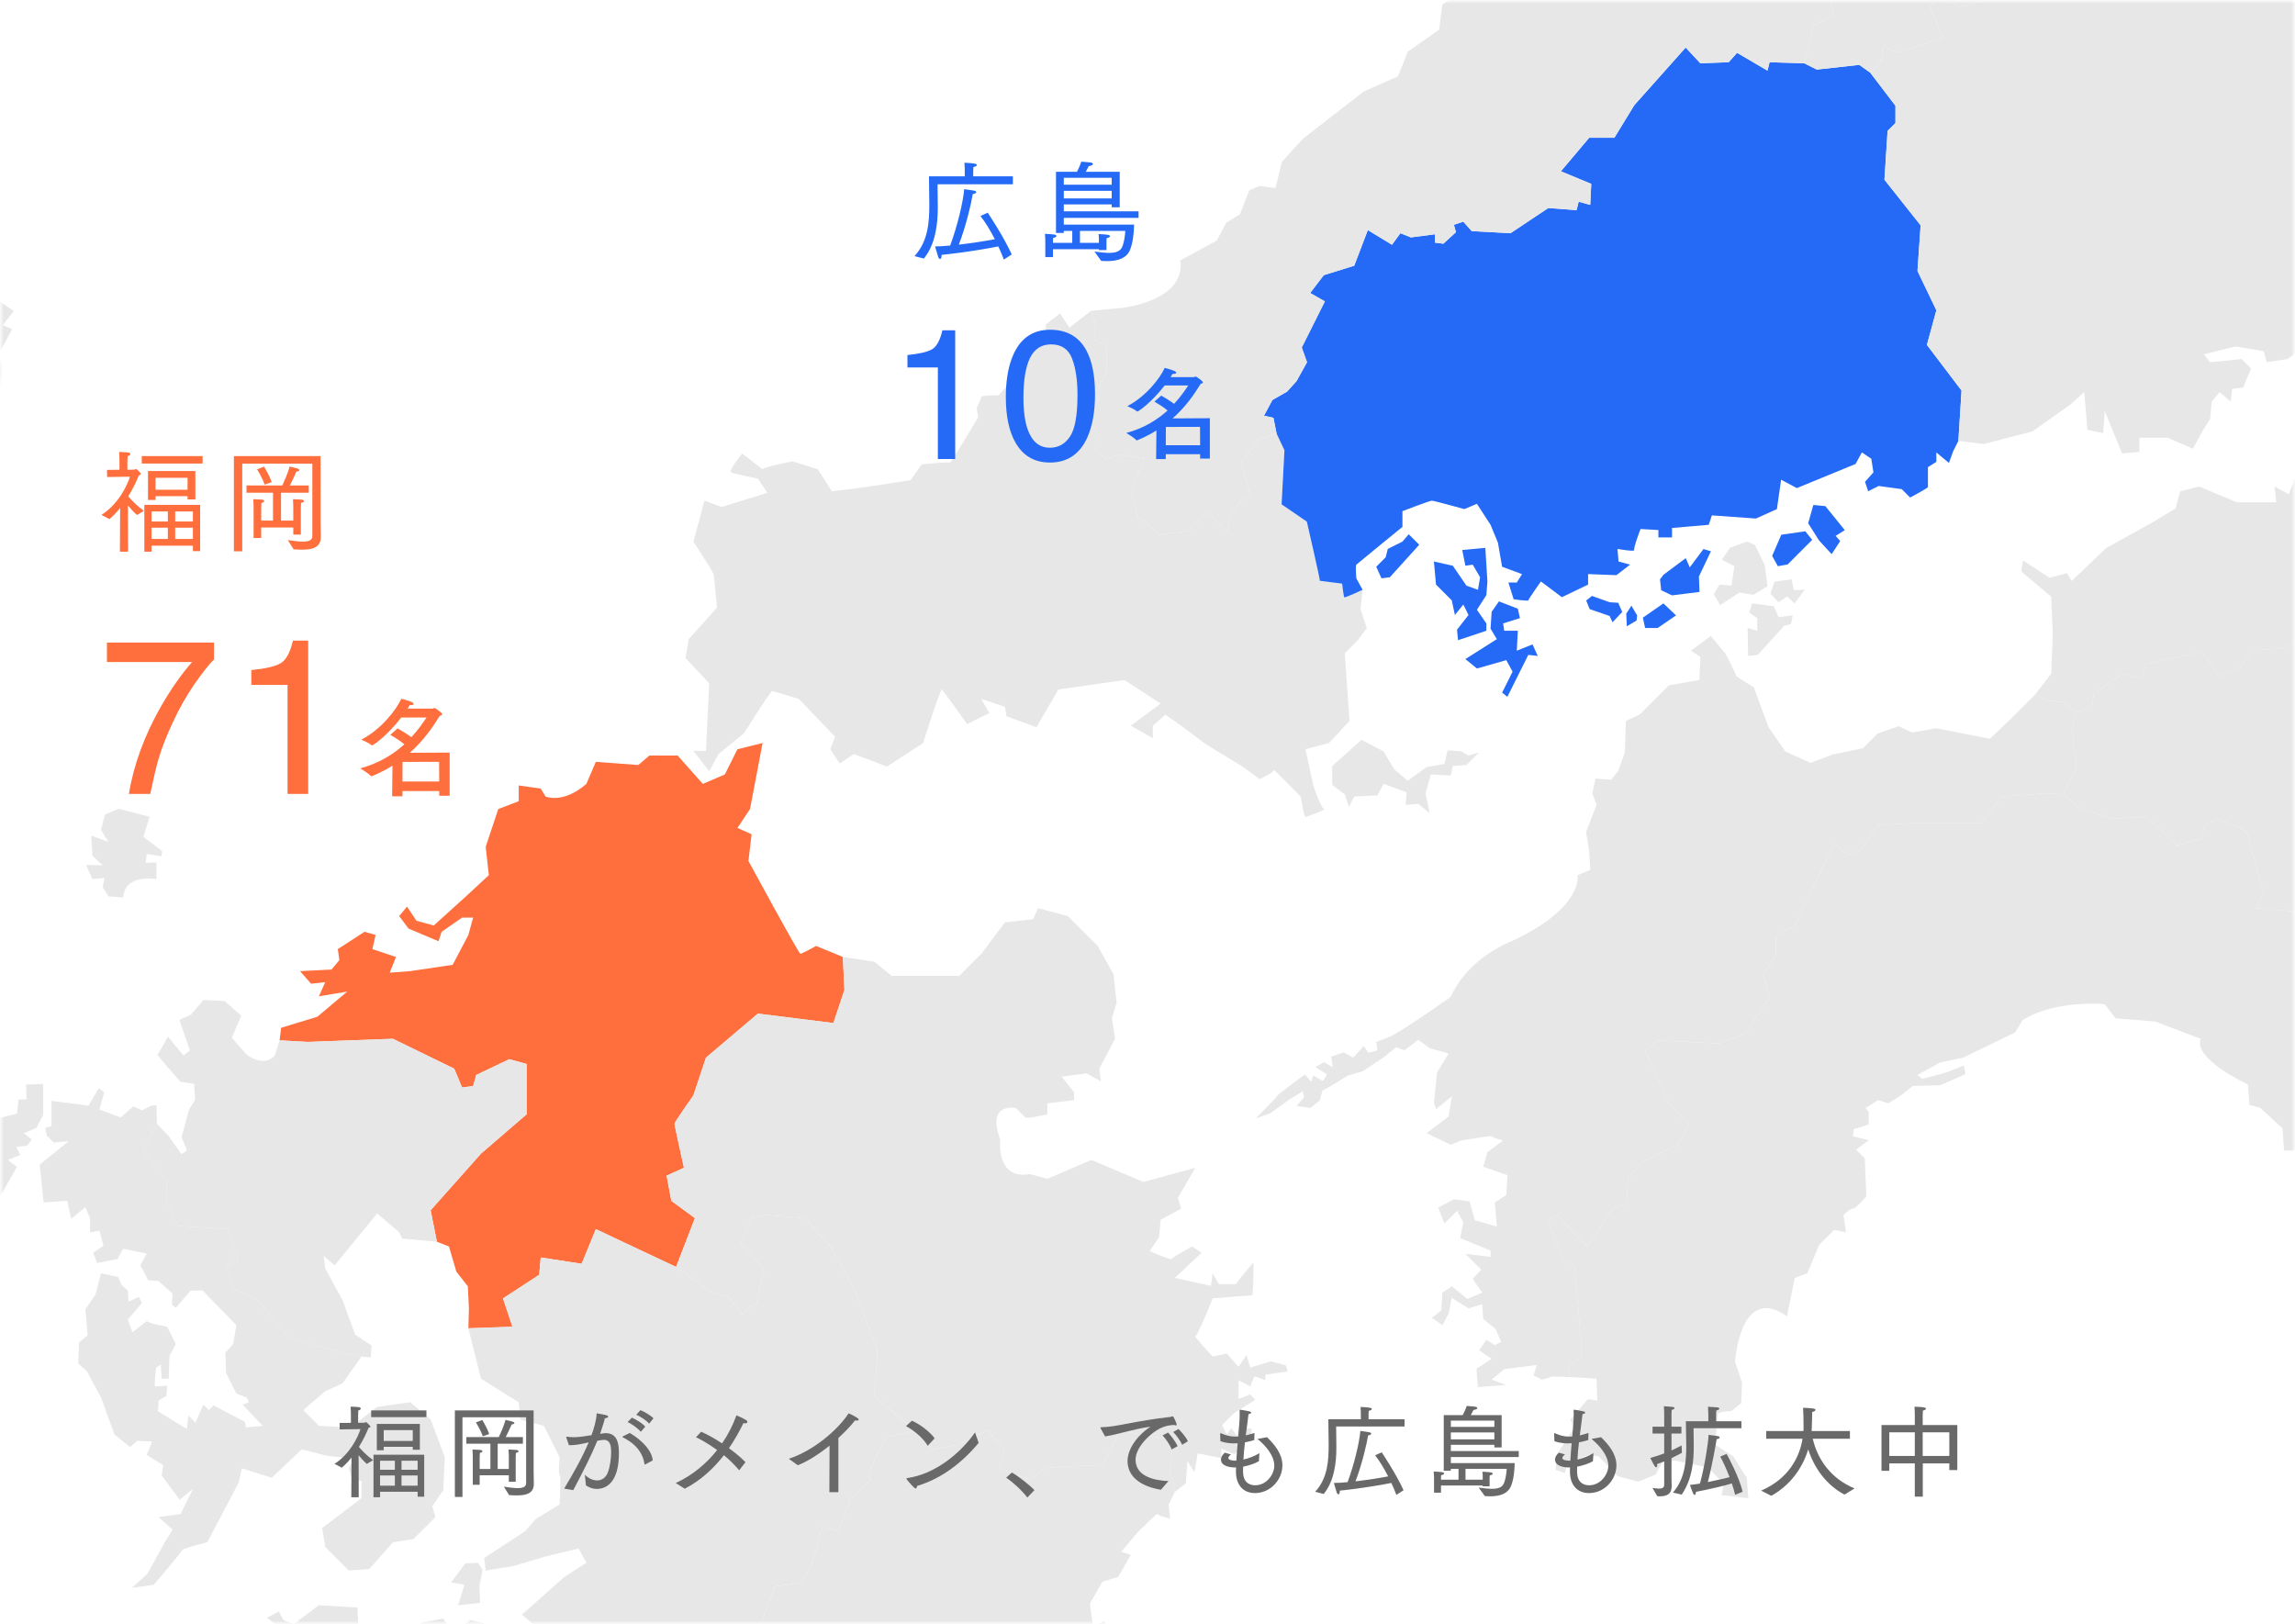 <svg width="325" height="230" viewBox="0 0 325 230" fill="none" xmlns="http://www.w3.org/2000/svg">
<mask id="mask0_9555_31805" style="mask-type:alpha" maskUnits="userSpaceOnUse" x="0" y="0" width="325" height="230">
<path d="M0 0H325V230H0V0Z" fill="#F7F7F7"/>
</mask>
<g mask="url(#mask0_9555_31805)">
<mask id="mask1_9555_31805" style="mask-type:alpha" maskUnits="userSpaceOnUse" x="0" y="0" width="325" height="230">
<path d="M0 10C0 4.477 4.477 0 10 0H325V230H0V10Z" fill="#F7F7F7"/>
</mask>
<g mask="url(#mask1_9555_31805)">
<path d="M-2.31 150.337L-3.117 150.743L-4.819 157.872L-3.928 158.358L-2.956 158.278L-2.225 157.547L-2.31 150.337ZM-1.985 158.764L-2.39 162.654L-4.333 164.677L-4.413 166.459L-3.036 167.676L-4.819 167.841L-6.196 169.784L-5.955 170.835L-4.494 171.406L-4.819 172.538L-6.846 172.457L-8.223 170.024L-9.275 172.297L-7.087 173.754C-7.087 173.754 -5.55 173.754 -5.55 173.674C-5.55 173.589 -2.31 172.297 -2.31 172.297L0.364 168.812L2.391 165.247C2.391 165.247 0.934 164.191 1.175 164.191C1.42 164.191 2.877 163.545 2.877 163.545L2.311 162.409L3.848 162.248L4.499 161.357L3.363 160.466L5.145 159.735L6.116 157.872V153.497L3.688 153.581L3.768 155.684H2.636L2.391 157.712L-1.985 158.764ZM-27.83 165.327C-27.665 165.167 -26.534 163.87 -26.534 163.87L-24.506 163.465L-24.101 162.493L-23.209 162.409C-23.209 162.409 -21.997 165.082 -22.077 165.167C-22.158 165.247 -23.535 165.893 -23.535 165.893L-23.94 167.19H-25.237L-26.694 165.653C-26.694 165.653 -27.991 165.488 -27.83 165.327ZM-25.157 174.725L-26.128 177.805L-25.883 179.587L-25.397 180.559L-25.883 181.45L-26.774 182.1L-27.505 183.883L-26.939 184.689V185.826C-26.939 185.826 -27.91 185.906 -27.991 185.906C-28.071 185.906 -28.316 184.934 -28.316 184.934C-28.316 184.934 -29.368 185.34 -29.368 185.5C-29.368 185.665 -29.773 186.797 -29.773 186.797L-31.881 187.363L-32.772 188.254L-31.881 188.419L-30.259 187.688L-30.018 188.825L-29.368 189.716C-29.368 189.716 -30.584 190.687 -30.584 190.607C-30.584 190.522 -32.121 190.767 -32.121 190.767L-33.338 191.904C-33.338 191.904 -33.258 192.875 -33.338 192.875C-33.418 192.875 -31.23 194.413 -31.15 194.413C-31.07 194.413 -29.693 196.115 -29.693 196.115C-29.693 196.115 -29.853 197.492 -29.853 197.411C-29.853 197.331 -29.938 199.68 -29.938 199.68V201.948L-29.693 203.57C-29.693 203.57 -27.91 204.621 -27.991 204.541C-28.071 204.461 -27.991 202.514 -27.991 202.514L-28.396 201.217L-27.18 200.571L-26.048 201.057L-25.803 199.274L-26.534 197.817L-25.883 196.846L-25.317 194.818L-25.237 193.196L-23.294 194.007L-22.483 192.71L-20.295 191.013L-20.135 189.065L-21.347 188.094L-23.86 189.23L-26.128 189.631L-26.048 186.556L-25.397 182.992L-23.78 179.021L-24.912 177.399L-24.265 175.131L-25.157 174.725ZM-24.265 170.109C-24.265 170.024 -22.643 171.972 -22.643 171.972L-23.535 172.377L-22.969 174.48L-24.506 173.589L-24.671 170.755C-24.671 170.755 -24.265 170.189 -24.265 170.109ZM-34.88 194.332L-32.121 194.898L-31.07 195.709L-30.829 198.628L-30.909 200.246L-33.583 199.114L-35.526 199.034L-36.257 196.761L-36.417 194.818L-34.88 194.332ZM-36.578 198.708L-35.04 201.302L-36.012 204.867L-37.068 205.998L-39.336 201.623L-41.118 201.217V199.76L-39.822 198.869L-38.85 200.005L-37.389 200.816L-37.874 199.114L-36.903 199.84L-36.578 198.708ZM-42.01 202.108L-39.982 203.405L-39.011 205.758L-40.873 208.431L-43.467 207.701L-44.683 206.079L-44.113 203.084L-43.222 202.919L-42.17 205.513L-41.034 205.107L-42.01 202.108ZM-53.916 210.78L-51.002 209.483C-51.002 209.483 -50.597 210.86 -50.516 210.78C-50.436 210.7 -49.46 209.483 -49.46 209.483L-48.489 210.78L-48.083 207.701C-48.083 207.701 -47.192 208.267 -47.192 208.186C-47.192 208.106 -45.895 205.998 -45.895 205.998L-44.438 209.563L-42.736 210.294L-43.467 214.1L-43.222 215.156L-39.822 218.315L-40.307 219.447L-45.575 219.612L-46.301 218.235L-48.974 219.041L-49.055 221.314L-47.437 222.286V223.663L-48.734 225.365C-48.734 225.365 -49.866 225.365 -49.866 225.28C-49.866 225.2 -50.191 223.582 -50.191 223.582L-51.002 222.691L-56.184 222.446L-56.675 223.582H-58.373L-58.537 222.526L-60.641 222.04L-60.155 219.853L-59.184 219.772V221.229L-57.481 221.394L-56.024 217.018L-57.241 214.1L-56.675 213.048L-57.401 211.266L-57.566 208.672L-56.43 207.295L-54.727 207.375L-53.756 208.672L-53.916 210.78ZM-12.314 53.185C-12.314 53.185 -11.534 49.954 -11.534 49.843C-11.534 49.731 -10.309 46.166 -10.309 46.166L-5.964 46.612L-3.625 42.156L-2.288 41.153L1.946 44.05L0.386 46.055L1.723 46.612L0.163 49.508L-1.619 47.837L-2.511 49.286L0.052 50.845L0.274 52.628L0.052 54.522C0.052 54.522 -0.617 56.75 -5.853 62.431L-6.633 63.991L-5.63 64.436L-6.633 67.779L-4.85 66.219L-5.518 70.341L-4.182 71.009L-4.961 73.349L-6.967 75.465L-8.192 74.24L-8.081 70.452L-9.083 69.784L-10.754 72.123L-12.203 71.232L-11.2 69.338L-12.203 68.893L-13.54 71.344C-13.54 71.344 -17.327 72.123 -17.327 71.789C-17.327 71.455 -17.216 70.341 -17.216 70.341L-14.208 70.118L-13.762 65.551L-11.534 63.211H-13.651L-13.317 60.872L-11.311 57.195L-9.306 56.304L-12.314 53.185ZM-18.775 73.794L-16.993 73.683L-16.882 76.022L-14.097 75.577L-12.648 76.357L-13.874 74.574C-13.874 74.574 -12.648 74.129 -12.76 74.129C-12.871 74.129 -10.532 76.914 -10.532 76.914L-8.749 76.802L-7.078 76.357L-5.63 76.468L-7.078 78.028L-9.529 78.473L-10.197 82.484L-11.534 83.709C-11.534 83.709 -13.54 91.062 -13.54 91.173C-13.54 91.285 -17.661 94.738 -17.773 94.627C-17.884 94.515 -19.221 92.176 -19.221 92.176L-21.003 93.178L-20.335 86.606L-19.555 80.256L-18.775 73.794ZM14.868 115.339L16.811 114.528L21.187 115.66L20.296 118.498L22.97 120.521C22.97 120.521 22.889 121.252 22.809 121.252C22.729 121.252 20.782 120.927 20.782 120.927C20.782 120.927 20.621 122.304 20.621 122.223C20.621 122.143 22.158 122.143 22.158 122.143V124.492C22.158 124.492 17.622 123.681 17.462 127.085L15.354 126.925L14.543 125.628L14.788 124.331L13.086 124.492L12.195 122.469L14.543 122.549L13.086 121.172L12.925 118.333L15.354 119.224L14.302 117.527L14.868 115.339ZM48.512 195.892L46.061 197.006L42.942 199.68L45.17 201.908L49.626 202.131L53.414 199.234L58.093 198.566L60.989 201.016L62.994 206.364L62.772 211.043L61.212 213.271L61.657 214.83L58.538 217.95L55.642 218.395L52.3 222.183L49.403 222.406L46.061 219.064L45.615 216.39L51.186 212.157V209.706L49.849 209.483L49.403 207.923L50.072 206.587L46.284 206.141L42.719 205.25L38.486 209.26L34.252 207.923L33.807 209.929L29.351 218.395C29.351 218.395 25.786 219.287 25.786 219.509C25.786 219.732 21.775 224.411 21.775 224.411L18.656 224.857L20.884 222.851L23.335 218.395L24.449 216.613L22.444 214.83L25.563 214.385L27.345 210.82L25.451 212.38L22.889 208.926L23.112 207.478L20.773 206.03L21.552 204.136L19.436 204.024L18.433 204.916L16.205 203.133L14.311 197.897C14.311 197.897 12.417 194.444 12.417 194.332C12.417 194.221 11.081 193.107 11.081 193.107L11.192 190.099L12.417 189.096L12.083 185.42L13.531 183.303L14.311 180.296L16.762 180.853L17.208 181.967L18.099 182.746L18.21 184.306L19.659 183.638L20.104 184.529L18.099 186.868L18.767 188.651L20.773 187.091L21.552 187.425L23.669 187.871L24.895 190.322L24.003 191.993L23.892 195.224H22.889L22.778 193.218L22.109 193.664C22.109 193.664 21.775 196.338 21.998 196.338C22.221 196.338 23.669 196.226 23.669 196.226L23.558 197.674L22.444 198.343C22.444 198.343 22.444 199.791 22.332 199.791C22.221 199.791 26.454 202.353 26.454 202.353L26.677 200.459L27.68 201.462L28.794 198.9L29.573 199.68L30.242 199.011L32.358 200.125L34.698 201.351L34.809 202.131C34.809 202.131 37.372 201.908 37.26 201.908C37.149 201.908 34.364 198.9 34.364 198.9L35.255 198.566L34.921 197.897L33.472 197.34L32.024 194.444L31.913 191.547L33.027 190.322L33.472 187.648L28.682 182.746H27.011L24.895 185.197L24.337 184.752L24.449 183.192L22.444 181.41L20.995 181.298L19.881 179.182L20.773 177.51L17.43 176.842L16.651 178.29L13.754 178.847L13.197 177.399L14.645 176.396L14.088 174.28L12.752 174.503V172.497L12.083 170.938L10.078 172.609L9.521 170.046L6.179 170.269L5.622 164.922L9.744 161.58L7.627 161.803L6.624 160.8L6.402 159.686L7.293 159.463V155.898L12.529 156.567L13.977 154.116L14.757 154.673L14.088 157.124L17.096 158.238L18.879 156.678L20.104 157.235L21.441 156.567L22.158 156.495L22.221 159.129L20.216 163.14L23.558 167.15C23.558 167.15 23.78 170.269 23.558 170.046C23.335 169.824 25.34 173.611 25.34 173.611L32.247 174.057L33.807 178.513L32.024 179.182L33.138 182.524L36.48 184.083L40.937 189.431L47.843 191.436L51.186 192.104L48.512 195.892Z" fill="#E7E7E7"/>
<path d="M60.981 171.385L68.111 163.364L74.572 157.794V150.664L72.121 149.995L67.442 152.223L66.997 153.783L65.437 154.006L64.323 151.332L55.634 147.099L43.602 147.545L39.592 147.322L39.815 145.539L44.939 143.98L49.172 140.415L45.162 141.083L46.053 139.078L44.048 139.301L42.488 137.518L46.944 137.295L48.058 135.959L47.836 134.399L51.623 131.948L53.183 132.394L52.737 134.399L56.079 135.513L55.188 137.741L58.085 137.518L64.1 136.627L66.329 132.394L66.997 129.943H65.437L62.541 131.948L62.095 133.285L57.862 131.503L56.525 129.72L57.639 128.383L58.976 130.388L61.427 131.057L66.106 126.824L69.225 123.927L68.779 119.917L70.562 114.569L73.458 113.455V111.227L76.578 111.673L77.246 112.787C77.246 112.787 79.697 113.901 83.039 111.004L84.376 107.885L90.391 108.331L91.951 106.994H95.962L99.527 111.004L102.646 109.668L104.428 106.103L107.993 105.211L106.211 114.569L104.428 117.243L106.434 118.134L105.988 121.922C105.988 121.922 113.118 135.067 113.341 135.067C113.563 135.067 115.569 133.953 115.569 133.953L119.356 135.513L119.579 140.192L118.019 144.871L107.325 143.534L99.972 149.773L98.19 155.12C98.19 155.12 95.516 158.908 95.516 159.13C95.516 159.353 96.853 165.369 96.853 165.369L94.402 166.483L95.07 170.048L98.412 172.499L95.739 179.406L91.951 177.623L84.376 174.058L82.371 178.96L76.578 178.069L76.355 180.52L71.23 183.862L72.567 187.872L66.329 188.095L66.404 185.274L66.253 182.155L64.622 180.074L63.579 176.509L61.872 175.841L60.981 171.385Z" fill="#FF6E3D"/>
<path d="M23.549 167.151L20.207 163.141L22.212 159.13L23.919 160.913L25.701 163.439C25.701 163.439 26.446 162.994 26.446 162.842C26.446 162.695 25.701 161.06 25.701 161.06L26.744 157.201L27.635 155.713L27.484 153.485L25.554 153.19C25.554 153.19 22.137 149.327 22.288 149.327C22.435 149.327 23.772 146.8 23.772 146.8L26 149.474L26.891 148.734L25.407 144.425L27.038 143.681L28.821 141.604L31.793 141.752L34.168 143.833L32.831 146.952L34.912 149.327C34.912 149.327 37.287 151.257 38.923 149.474L39.591 147.322L43.602 147.545L55.633 147.099L64.323 151.332L65.437 154.006L66.996 153.783L67.442 152.223L72.121 149.995L74.572 150.664V157.794L68.11 163.364L60.98 171.385L61.872 175.841L56.97 175.395L56.524 174.504L53.405 171.83L47.389 179.183L45.83 177.846L46.053 179.629L48.503 184.085L50.286 188.986L52.625 190.546L52.514 192.217L51.177 192.106L47.835 191.437L40.928 189.432L36.472 184.085L33.13 182.525L32.016 179.183L33.798 178.515L32.239 174.058L25.332 173.613C25.332 173.613 23.326 169.825 23.549 170.048C23.772 170.271 23.549 167.151 23.549 167.151Z" fill="#E7E7E7"/>
<path d="M74.574 233.772L75.019 231.544L76.356 230.653L73.905 228.647L79.921 223.3L83.04 221.295L81.926 219.29L77.247 220.404L72.791 221.74L68.781 222.409L68.558 220.626L74.351 216.839L75.91 215.056L79.253 213.051C79.253 213.051 79.475 209.04 79.253 208.818C79.03 208.595 79.253 206.367 79.253 206.367L77.025 201.911L73.682 201.019L73.46 198.569L68.112 195.226L66.33 188.097L72.568 187.874L71.232 183.863L76.356 180.521L76.579 178.07L82.372 178.962L84.377 174.06L91.953 177.625L95.74 179.407L100.642 182.972L103.093 183.641L105.098 186.091L107.103 184.532C107.103 184.532 107.995 180.299 108.217 180.076C108.44 179.853 104.875 176.065 104.875 176.065L106.435 172.5L108.44 172.055L114.01 172.5L117.798 176.734L121.14 182.972L124.259 191.216L123.814 197.677L126.933 200.351L129.607 202.579L125.596 203.47C125.578 203.47 122.071 209.401 123.368 209.486L120.472 212.16L118.689 216.839L116.461 216.17L114.901 221.74L113.342 224.191L109.777 224.637L106.658 232.658L109.777 238.896L111.559 240.01L111.782 243.575L114.456 246.472L110.445 250.705L109.777 253.156L113.787 257.835V261.4L106.88 259.84L103.984 264.519L100.196 262.959L95.517 266.079H87.051L84.377 264.296L82.372 261.623L79.253 258.503L75.019 262.291L69.449 264.296H65.216L62.096 260.731L62.988 257.835L65.216 254.493H67.444V251.596L70.118 249.368C70.118 249.368 71.232 243.13 71.232 242.907C71.232 242.684 76.579 237.337 76.579 237.337V233.995L74.574 233.772ZM59.757 229.761L62.765 229.204C62.765 229.204 64.213 231.432 64.325 231.321C64.436 231.21 66.553 229.427 66.553 229.427L68.558 229.873L65.661 238.339L65.773 239.788L63.211 241.57L61.317 241.459L61.094 239.008L59.98 240.567L56.861 240.345L55.969 239.119L54.855 241.236L53.184 240.902L53.407 239.008C53.407 239.008 51.625 237.671 51.847 237.56C52.07 237.448 52.07 235.443 52.07 235.443L59.757 229.761ZM39.036 247.697L36.362 247.586L35.248 244.689L37.142 238.451C37.142 238.451 40.373 233.995 39.705 230.541L37.811 229.093L39.482 228.202L40.15 229.427L41.598 229.984L45.163 227.311L50.622 227.645C50.622 227.645 50.956 235.777 51.179 235.666C51.402 235.554 51.068 241.347 51.068 241.347L51.959 240.79L52.85 242.573L51.736 243.687V245.803L49.731 247.92L49.062 245.246L47.837 246.138L46.723 248.811H48.84L48.06 250.037L45.72 250.594L43.047 255.273L39.593 256.387L41.041 261.066C41.041 261.066 39.259 261.4 39.259 261.288C39.259 261.177 36.919 257.389 36.919 257.389L37.811 254.047L34.691 253.49L38.033 249.145L39.036 247.697ZM61.762 244.355L63.211 244.578L61.651 247.474L58.309 248.366L59.757 247.252L60.203 245.358L61.762 244.355ZM65.884 221.406L67.667 221.295L68.335 222.297L67.889 224.637L68.001 226.976L64.882 227.311L65.773 224.414L63.879 224.08L65.884 221.406Z" fill="#E7E7E7"/>
<path d="M95.52 266.08L100.199 262.96L103.987 264.52L106.883 259.841L113.79 261.401V257.836L109.78 253.157L110.448 250.706L114.458 246.473L111.785 243.576L111.562 240.011L109.78 238.897L106.66 232.659L109.78 224.638L113.344 224.192L114.904 221.741L116.464 216.171L118.692 216.84L120.474 212.161L123.371 209.487C122.074 209.402 125.581 203.471 125.599 203.471L129.609 202.58L132.06 205.254L135.625 204.585L139.858 202.58L142.309 205.254L141.418 207.927L145.874 209.487C145.874 209.487 147.657 208.15 147.879 207.927C148.102 207.705 156.123 207.482 156.123 207.482L158.574 202.58L166.149 203.917L165.704 208.373L166.372 211.27L165.481 213.052L165.704 215.057C165.704 215.057 163.921 214.612 163.921 214.389C163.921 214.166 161.025 217.062 161.025 217.062L158.797 219.736L160.134 220.182L158.351 223.301L156.123 223.969L154.341 227.089L154.786 230.431L156.346 229.54L157.46 231.99L154.786 234.219L152.335 233.104L151.89 236.001H153.449L154.118 238.229L151.444 239.12L150.553 244.022C150.553 244.022 147.434 247.587 144.092 263.183C144.092 263.183 139.19 280.339 138.299 284.573C138.299 284.573 137.407 292.371 140.75 293.262L138.521 299.278V303.288L138.744 306.408C138.744 306.408 133.843 309.972 133.62 313.983C133.62 313.983 133.397 319.108 133.62 319.108C133.843 319.108 131.614 320.667 131.614 320.667L132.951 322.895L129.832 326.906L130.946 329.357C130.946 329.357 130.055 330.025 129.832 330.025C129.609 330.025 128.05 327.129 128.05 327.129L125.599 328.465L123.148 327.351L123.593 324.009L120.029 321.558L117.801 320.89L118.023 318.439L120.251 317.102L120.92 310.864L118.246 305.739L116.687 306.408H114.458L111.785 303.957L110.225 306.185L107.551 297.273L104.655 295.936L105.546 293.93L98.862 291.48L98.194 289.029L99.976 284.35L97.302 280.339L93.96 279.894L91.509 275.883L90.841 272.987L86.162 269.867L87.053 266.08H95.52Z" fill="#E7E7E7"/>
<path d="M98.415 172.499L95.073 170.048L94.404 166.483L96.855 165.369C96.855 165.369 95.518 159.354 95.518 159.131C95.518 158.908 98.192 155.12 98.192 155.12L99.974 149.773L107.327 143.534L118.022 144.871L119.581 140.192L119.359 135.513L123.815 136.182L126.266 138.187H135.846L138.965 135.068L142.308 130.612L146.318 130.166L146.986 128.606L151.22 129.72L155.453 133.954L157.681 137.964L158.127 141.975L157.458 144.203L157.904 147.099L155.676 151.333L155.899 153.115L153.893 152.001L150.329 152.447L152.111 154.675V155.789L148.323 156.234V157.794C148.323 157.794 145.427 158.462 145.204 158.24C144.981 158.017 143.867 156.903 143.867 156.903C143.867 156.903 139.634 156.012 141.639 161.359C141.639 161.359 140.971 167.152 145.872 166.261L148.323 166.929L154.562 164.255L161.914 167.375L169.267 165.369L166.816 169.603L167.262 171.162L164.365 172.722L164.143 175.173L162.806 177.178C162.806 177.178 165.925 178.515 165.925 178.292C165.925 178.069 168.821 176.51 168.821 176.51L170.158 177.401L166.371 180.966L171.495 182.08L171.718 180.297L172.609 181.857C172.609 181.857 175.283 181.857 175.06 181.857C174.837 181.857 177.511 178.738 177.511 178.738C177.511 178.738 177.511 183.417 177.288 183.417C177.065 183.417 171.718 183.862 171.718 183.862L170.827 186.09C170.827 186.09 169.49 189.21 169.267 189.21C169.044 189.21 171.718 192.106 171.718 192.106L173.723 191.66L175.394 193.554L176.508 191.883L177.065 193.666L179.962 192.775L182.078 193.332C182.078 193.332 182.413 194.223 182.301 194.223C182.19 194.223 179.182 194.668 179.182 194.668V195.448L177.622 194.891L177.065 196.339L175.394 195.448V198.122L177.065 197.453L177.734 198.233L174.726 200.127L173.055 201.798L173.723 203.135L174.392 202.244L175.171 203.358L175.394 202.021L177.288 202.355L177.177 203.135C177.177 203.135 174.949 205.92 174.837 205.92C174.726 205.92 172.943 205.14 172.943 205.14V206.477L169.601 205.809L169.156 208.482L168.153 206.923L167.93 210.042L166.371 211.267L165.702 208.371L166.148 203.915L158.572 202.578L156.122 207.48C156.122 207.48 148.101 207.703 147.878 207.925C147.655 208.148 145.872 209.485 145.872 209.485L141.416 207.925L142.308 205.252L139.857 202.578L135.623 204.583L132.058 205.252L129.608 202.578L126.934 200.35L123.815 197.676L124.26 191.215L121.141 182.971L117.799 176.733L114.011 172.499L108.441 172.054L106.436 172.499L104.876 176.064C104.876 176.064 108.441 179.852 108.218 180.075C107.995 180.297 107.104 184.531 107.104 184.531L105.099 186.09L103.094 183.639L100.643 182.971L95.741 179.406L98.415 172.499Z" fill="#E7E7E7"/>
<path d="M247.722 86.74L248.123 85.444L251.202 85.849L251.853 87.387L253.876 87.141L253.635 88.358L252.664 88.603L248.934 92.734L247.557 92.894L247.477 88.924L248.854 89.329V87.547L247.722 86.74ZM251.287 82.365L253.715 82.039L254.041 83.577L255.578 83.496L254.121 85.444L253.069 84.468L251.853 85.279L250.716 84.067L251.287 82.365ZM243.832 79.285L244.964 77.583L247.397 76.692L248.529 77.178L249.905 80.012L250.311 83.011L248.288 84.227L246.341 83.902L243.587 85.684L242.695 84.147L243.506 82.77L245.209 82.93L245.614 80.177L243.832 79.285ZM219.849 194.926L218.365 195.372L217.175 194.779L217.621 193.295L213.018 193.888L211.235 195.372L213.312 196.116L209.301 196.414C209.301 196.414 209.007 193.741 209.154 193.741C209.301 193.741 211.235 192.404 211.235 192.404L209.453 191.214L210.491 189.73L211.681 190.47L212.572 190.024L211.828 188.242L210.046 186.758L209.898 184.677L207.964 185.274L205.589 183.786L205.144 186.014L204.253 187.649L202.769 186.611L204.106 185.568L204.253 183.046L205.589 182.155L207.817 183.937L209.898 183.046L208.562 181.112L209.747 179.775L207.519 177.547L211.084 177.993V177.102L206.779 175.319L207.225 173.091L206.334 171.46L204.551 173.243L203.66 171.014L205.888 169.825L208.116 170.123L208.856 172.797L211.975 173.688L211.681 170.27L213.312 169.232L213.463 166.407L210.046 165.222L210.638 163.141L212.866 161.505C212.866 161.505 211.235 161.06 211.235 160.912C211.235 160.765 206.926 161.505 206.926 161.505L205.442 162.102L202.025 160.467L205.144 158.092L205.589 155.267L203.361 157.049L203.063 156.158L203.508 151.853L205.144 149.18L202.47 148.435L200.835 147.246L198.905 148.734L197.715 148.288L196.085 149.625L192.965 151.702L190.884 152.299C190.884 152.299 187.319 154.527 187.319 154.375C187.319 154.228 186.874 155.864 186.874 155.864L185.537 156.902L183.607 156.603L184.646 155.418L184.499 154.527L182.565 155.712L179.891 157.646L177.814 158.386C177.814 158.386 180.934 155.267 180.934 155.12C180.934 154.972 184.793 152.147 184.793 152.147L185.684 153.19L185.982 152.299C185.982 152.299 187.172 153.039 187.319 153.039C187.466 153.039 187.912 152.147 187.912 152.147L186.281 151.109C186.281 151.109 187.618 150.365 187.466 150.365C187.319 150.365 188.509 150.962 188.656 151.109C188.803 151.256 188.509 149.625 188.509 149.625L190.292 149.028L191.628 149.772L193.112 148.137C193.112 148.137 193.705 148.881 193.705 149.028C193.705 149.18 195.042 148.734 195.042 148.734L194.895 147.544L196.824 146.8C198.758 145.909 205.442 141.158 205.442 141.158C207.965 135.513 214.056 133.285 214.056 133.285C224.305 128.53 223.414 123.927 223.414 123.927L225.196 123.183L225.049 120.509L224.604 117.835L226.088 113.976L225.495 112.341L225.941 110.26L228.169 110.411L229.207 109.074L230.098 106.548L230.245 102.092L232.179 101.201L236.337 97.043L240.646 96.299L240.793 93.032L239.456 92.141L242.277 90.06L244.358 92.587C244.358 92.587 245.993 95.706 245.841 95.706C245.694 95.706 248.368 97.337 248.368 97.337L250.449 102.983L252.824 106.401L256.389 108.032L259.508 106.846L263.817 105.955L265.894 103.874L268.866 102.836L270.796 103.727L274.214 103.13L281.789 104.618L284.761 101.793L288.175 98.38L289.81 99.195L292.261 99.418L293.968 100.902L293.375 103.206L294.043 108.553L292.185 112.488L289.81 112.341L283.571 112.786L280.452 116.574H271.094L265.97 116.797L263.519 120.362L261.736 121.03L259.731 119.471L254.161 131.057L251.487 132.616V135.29L249.705 137.963L250.596 141.306L247.031 146.43L243.466 147.767L234.777 147.321L232.995 148.881L236.337 156.234L239.233 159.353L237.451 162.249L232.549 164.477L230.544 166.928L230.321 170.493L228.538 170.939L224.751 176.509L220.517 172.053L219.181 172.944L221.409 178.514L222.968 179.183L224.082 192.105L222.077 193.442L222.3 195.002L219.849 194.926Z" fill="#E7E7E7"/>
<path d="M294.709 114.569L299.165 115.906L304.067 115.683L308.3 119.694L311.642 118.803L312.311 116.797L314.093 115.906L318.104 117.689L320.554 126.378L319.44 128.606L327.461 129.275L328.798 132.617L326.347 134.622L329.689 139.524L337.341 141.159L335.705 143.757L332.809 148.436L332.586 149.995L330.358 154.006L331.249 154.897L329.689 157.571L328.353 166.929L325.679 162.918H323.451L323.228 159.799L320.109 156.902L318.549 156.457L318.326 153.56C318.326 153.56 310.528 149.995 311.642 147.099L305.181 144.648L299.611 144.203L298.051 142.197C298.051 142.197 291.144 141.529 286.465 144.425L285.351 146.208L277.998 149.773L274.768 150.441L271.537 152.224L272.206 152.781L275.548 151.889L278.11 150.887L278.333 152.112L274.768 153.672L270.869 153.783L269.198 155.12L267.415 156.234L265.967 155.788L264.185 156.902L264.63 157.459V159.242L262.513 159.91L262.402 160.913L264.63 161.47L262.848 162.807L264.073 164.032L264.296 169.38C264.296 169.38 262.848 171.162 262.402 171.162C261.956 171.162 261.065 172.053 261.065 172.053L261.399 174.504L259.728 174.17L257.612 176.287L255.941 180.297L254.158 180.965L253.044 186.424C253.044 186.424 247.028 181.188 245.692 192.774L246.694 195.782L246.583 198.679L245.246 199.793C245.246 199.793 243.241 199.904 243.241 200.238C243.241 200.572 242.907 204.583 242.907 204.583L245.469 206.254L247.363 209.262L247.585 212.158L243.798 211.713L244.132 210.153L241.904 207.814L237.114 206.811L235.443 207.034L234.44 208.816L231.989 209.819L229.093 209.039L226.419 206.254L224.971 206.031L221.851 207.257L221.629 208.593L220.292 208.148L220.515 205.92L222.854 202.243L222.408 201.018L224.859 198.122L226.196 198.344L226.085 195.225L222.297 195.002L222.074 193.443L224.079 192.106L222.965 179.183L221.406 178.515L219.178 172.944L220.515 172.053L224.748 176.509L228.536 170.939L230.318 170.494L230.541 166.929L232.546 164.478L237.448 162.25L239.23 159.353L236.334 156.234L232.992 148.881L234.774 147.322L243.464 147.767L247.028 146.431L250.593 141.306L249.702 137.964L251.485 135.29V132.617L254.158 131.057L259.728 119.471L261.734 121.031L263.516 120.362L265.967 116.797L271.091 116.575H280.449L283.569 112.787L289.807 112.341L292.182 112.488L294.709 114.569Z" fill="#E7E7E7"/>
<path d="M357.435 81.481L358.299 80.412L359.132 80.889L359.279 82.047L360.469 82.137L360.113 85.055L357.791 84.222L357.435 81.481ZM296.27 100.086L296.493 98.303L300.503 95.407L303.4 96.075L303.845 94.07L311.866 92.288L314.317 95.853L317.214 94.516L318.996 92.065L323.452 91.842L325.235 90.728L325.012 88.5L334.592 86.049L341.054 86.94L344.619 88.054L345.51 87.386L346.624 84.378L348.429 84.436C348.429 84.436 350.323 81.718 355.055 83.019L355.527 81.597L356.828 81.834L357.065 83.255L356.828 85.029L360.732 86.918L358.366 91.65L357.537 95.554C357.537 95.554 357.773 100.995 357.657 100.995C357.537 100.995 358.602 102.884 358.602 102.884L360.024 103.005L359.783 101.467L360.732 101.703C360.732 101.703 360.968 105.371 364.751 106.672L364.872 109.863L362.978 112.229L360.496 113.294L360.968 114.951C360.968 114.951 364.159 114.951 364.279 114.951C364.399 114.951 365.816 114.715 365.816 114.715C365.816 114.715 365.937 115.896 365.937 115.776C365.937 115.66 363.807 116.253 363.923 116.253C364.043 116.253 364.043 116.841 364.043 116.841L366.409 116.725C366.409 116.725 367.354 115.776 367.474 115.776C367.59 115.776 368.298 116.489 368.298 116.489L361.32 120.629C361.32 120.629 359.311 120.629 359.431 120.629C359.547 120.629 358.246 122.282 358.246 122.282L356.12 122.046L355.763 124.768L353.99 125.12L353.633 126.894L345.831 131.39L343.701 131.626L341.098 134.701L342.872 134.937C342.872 134.937 341.214 136.595 341.335 136.595C341.455 136.595 341.455 138.248 341.455 138.248L338.26 138.368L337.342 141.158L329.691 139.522L326.349 134.621L328.8 132.615L327.463 129.273L319.442 128.605L320.556 126.377L318.105 117.687L314.094 115.905L312.312 116.796L311.643 118.802L308.301 119.693L304.068 115.682L299.166 115.905L294.71 114.568L292.184 112.487L294.042 108.552L293.373 103.205L293.966 100.901L296.27 100.086Z" fill="#E7E7E7"/>
<path d="M290.477 95.409L290.7 89.839L290.477 84.492L286.244 80.927L286.467 79.368L290.255 81.818L292.706 81.15L293.374 82.264L298.276 77.585L304.737 74.02L308.079 72.015L308.748 69.564L311.421 68.896L316.769 71.124H322.339L322.116 68.896L324.121 70.01L325.235 67.113L327.018 69.118L326.572 72.906L328.132 74.02L328.354 72.46L330.582 71.124L332.588 72.683L333.479 72.238L333.702 74.911L333.256 76.471L340.832 80.927L342.391 79.368L346.625 84.381L345.51 87.388L344.619 88.057L341.054 86.943L334.593 86.052L325.012 88.502L325.235 90.731L323.453 91.845L318.997 92.067L317.214 94.518L314.318 95.855L311.867 92.29L303.846 94.073L303.4 96.078L300.504 95.409L296.493 98.306L296.27 100.088L293.967 100.904L292.26 99.42L289.809 99.197L288.174 98.382L290.477 95.409ZM327.441 56.035L328.497 57.167L331.496 57.007L334.33 54.658L337.084 55.059L338.22 53.847L341.7 53.767L339.677 55.144L341.299 55.95L340.974 58.384L339.918 60.732L340.649 61.138L339.432 64.462L338.3 63L336.843 63.08L336.113 63.731L335.547 63.325L335.952 62.354L337.164 62.189H338.22L337.895 61.298L336.843 60.732L335.787 61.383L334.571 61.623L333.194 66.16L331.897 66.405L332.873 62.274L331.897 60.732L329.629 60.407L327.846 62.029L326.389 62.189L326.149 61.138L327.361 59.03L327.441 57.818L325.984 57.412L327.441 56.035Z" fill="#E7E7E7"/>
<path d="M188.655 108.478L192.813 104.766L195.932 106.401L197.42 108.923L199.35 110.559L202.024 108.629L204.55 108.184L204.996 106.25L206.925 106.401L207.964 106.994L209.452 106.548L207.669 108.331L205.735 108.478L205.441 109.815L202.616 109.668L201.877 112.341L202.469 115.162L200.834 113.825L199.051 113.977L199.203 112.194L195.932 111.004L195.041 112.64L191.774 112.787L191.03 114.271L190.438 112.488L188.655 111.152V108.478ZM181.895 63.761L181.49 71.416L185.064 73.867C185.064 73.867 187.002 82.236 186.9 82.236C186.797 82.236 190.063 82.646 190.063 82.646C190.063 82.646 190.268 84.482 190.371 84.584C190.473 84.687 192.964 83.524 192.964 83.524L192.666 86.273L193.557 88.947L192.22 90.729L190.438 92.512L191.106 102.092L188.21 105.212L184.868 106.103L185.982 111.227C185.982 111.227 187.096 114.569 187.541 114.569C187.987 114.569 185.09 115.683 184.868 115.683C184.645 115.683 184.199 112.787 184.199 112.787C184.199 112.787 180.189 108.776 180.411 108.999C180.634 109.222 178.406 110.336 178.406 110.336L175.955 108.554L170.831 105.434L167.266 102.761L165.038 101.201L163.255 102.761V104.543L160.136 102.761L164.369 99.641L159.245 96.299L149.887 97.636L146.768 102.983L142.534 101.424L142.312 100.087L138.97 98.973L140.084 100.978L136.964 102.538C136.964 102.538 133.622 97.859 133.399 97.636C133.177 97.413 130.726 105.212 130.726 105.212L125.601 108.554L120.922 106.771L118.917 108.108L117.58 106.103L118.249 104.32L113.124 98.973C113.124 98.973 109.559 97.859 109.336 97.859C109.114 97.859 105.326 103.875 105.326 103.875L101.761 106.771L100.424 109.222L98.196 106.326H99.978L100.424 96.745L97.082 93.18L97.528 90.506L101.538 86.05C101.538 86.05 101.093 81.594 101.093 81.371C101.093 81.148 98.196 76.692 98.196 76.692L99.756 70.899L102.207 71.791L108.668 69.785L107.331 67.78C107.331 67.78 103.989 67.112 103.543 66.889C103.098 66.666 105.103 64.215 105.103 64.215C105.103 64.215 108.222 66.666 108 66.443C107.777 66.221 112.233 65.329 112.233 65.329L115.798 66.443L117.803 69.563L121.591 69.117L128.943 68.003L130.503 65.775C130.503 65.775 134.513 65.329 134.513 65.552C134.513 65.775 138.524 59.091 138.524 59.091L138.301 57.754C138.301 57.754 138.97 56.417 138.97 56.194C138.97 55.971 141.42 55.971 141.42 55.971L145.431 51.515C145.431 51.515 144.985 49.733 144.985 49.51C144.985 49.287 146.322 48.173 146.322 48.173L148.105 47.95V45.945L150.11 44.386L151.447 46.391L154.49 44.016L155.234 45.945L154.936 48.026L156.718 49.212V52.776L155.68 54.412L155.533 56.787L153.153 58.721L155.234 61.096V63.917L156.571 64.959L158.799 64.362L162.066 64.959L160.136 69.563L161.174 73.127L164.147 75.654L168.304 75.208L170.978 72.535L173.803 75.208L174.249 72.829L176.178 70.454L177.216 70.601L175.732 65.552L178.259 62.134L180.781 61.395L181.895 63.761Z" fill="#E7E7E7"/>
<path d="M268.417 14.976V17.427L267.303 18.541L266.857 25.448L271.982 31.91L271.536 38.371L274.21 43.941L272.873 48.843L277.775 55.304L277.329 62.434L276.585 63.918L275.992 65.553L274.21 64.069V65.406L273.02 66.146C273.02 66.146 273.02 68.82 273.02 68.971C273.02 69.118 270.498 70.455 270.498 70.455L269.308 69.265L266.042 68.82L264.554 69.564L264.108 68.227L265.298 66.89L264.999 64.96L263.662 64.069L262.771 65.7L254.456 69.118L252.228 67.928L251.631 72.09L248.663 73.427L242.424 72.981L241.979 74.318L236.779 74.764V76.101H234.849V75.058L232.322 74.911C232.322 74.911 231.284 77.585 231.431 77.883C231.578 78.177 229.056 77.732 229.056 77.732L229.203 79.514L230.839 79.96L228.905 81.448L224.894 81.297V82.785L221.182 84.567L218.21 82.339C218.21 82.339 216.427 84.862 216.427 85.013C216.427 85.16 214.351 84.862 214.351 84.862L213.607 82.486H214.797L215.536 81.297L212.716 80.258L212.123 76.841L211.08 74.318L209.151 71.346L207.368 72.09C207.368 72.09 203.059 70.9 202.765 70.9C202.466 70.9 198.603 72.384 198.603 72.384V74.612C198.603 74.612 192.217 79.813 192.07 79.96C191.919 80.111 192.07 81.894 192.07 81.894L192.962 83.525C192.962 83.525 190.471 84.688 190.368 84.585C190.266 84.483 190.061 82.647 190.061 82.647C190.061 82.647 186.794 82.237 186.897 82.237C186.999 82.237 185.061 73.868 185.061 73.868L181.487 71.417L181.893 63.762L180.779 61.396L180.333 59.167L178.996 58.869L180.186 56.641L182.267 55.451L183.604 53.967L185.088 51.294L184.343 49.213L187.614 42.68L185.533 41.49L187.463 38.964L191.772 37.627L193.701 32.578L197.119 34.659L198.309 33.023L199.793 33.616L203.211 33.171V34.36L204.396 34.507L206.178 32.876L205.884 31.834L207.221 31.388L208.406 32.725L213.905 33.023L219.253 29.459L223.263 29.757L223.557 28.567L225.193 29.013L225.34 26.041L221.035 24.258L225.046 19.508H228.611L231.431 14.9L238.708 6.732L240.789 8.96L244.8 8.813L245.989 7.477L250.294 9.999L250.593 8.813L255.494 8.96L257.277 9.852L263.292 9.183L264.852 10.297L268.417 14.976ZM235.562 85.445L237.345 87.143L234.751 88.925H232.969L232.648 87.468L235.562 85.445ZM229.729 86.657L228.352 88.119L227.947 87.228L225.112 86.252L224.627 85.04L225.438 84.389L227.947 85.28L229.163 85.361L229.729 86.657ZM230.295 86.902L231.026 85.766L231.837 87.143L231.757 87.874L230.38 88.685L230.295 86.902ZM235.562 81.395L238.721 79.042L239.292 80.338L241.235 77.745L242.286 78.07L240.589 81.635L240.669 83.823L236.779 84.309L235.241 83.578L235.076 82.041L235.562 81.395ZM250.958 78.721L252.255 75.722L255.655 75.236L256.631 76.448L253.146 79.933L251.769 80.178L250.958 78.721ZM256.791 71.507L258.493 71.671L261.247 75.072L259.95 75.882L260.596 76.613L259.384 78.476L257.602 76.533L256.06 74.1L256.791 71.507ZM211.08 89.023L211.232 86.644L212.27 85.16L214.944 86.198L215.242 87.535L212.863 88.279L213.014 89.318H214.944L214.797 92.143L217.025 91.251L217.764 92.883L216.427 92.736L213.46 98.675L212.716 98.083L214.199 95.111L213.308 93.48L209.151 94.665L207.515 93.328L211.971 90.507L211.08 89.023ZM206.031 87.09L205.586 85.013L203.358 82.785L203.059 79.514L205.733 80.111L207.667 82.932L209.298 83.525L209.596 81.742L208.558 79.96L207.515 80.111L207.07 77.883L210.34 77.585L210.635 82.339L210.487 84.269L209.151 86.35L210.487 88.279V89.318L206.477 90.654L206.33 89.171L207.961 87.09L207.221 85.606M195.635 81.894L194.891 80.258L196.228 78.921L196.526 77.732L198.603 76.694L199.494 75.655L200.983 77.139L196.821 81.742L195.635 81.894Z" fill="#246AF6"/>
<path d="M266.419 8.736L266.642 6.508L268.647 7.399L275.108 5.394L273.326 0.938L274.44 -0.622L277.559 0.938L282.684 -0.399L281.347 -4.632L285.58 -5.969L287.808 -14.213L293.379 -11.762L294.938 -12.431L301.622 -9.534L303.628 -5.969L305.187 -6.192L306.747 -9.757L311.203 -10.871L311.649 -13.099L316.773 -14.659L316.105 -11.094L323.012 -10.648L325.463 -7.752L328.359 0.492L334.375 -3.073L337.94 -1.959L343.51 -6.192L343.844 -4.521L342.173 -3.296L342.619 -1.068L344.401 0.046L344.624 3.166L341.505 2.72L340.168 8.068L338.385 8.29L338.162 11.632L334.375 13.415L335.489 15.866L335.266 18.762L333.484 20.767L335.489 24.11L333.706 30.348L336.603 31.462L338.608 36.141L338.274 39.149L335.712 38.815L332.815 39.929L331.701 38.815H329.919V41.043L332.592 42.157L331.033 43.716L328.136 45.944L328.582 47.727L326.577 49.064L323.903 50.846L321.006 51.292L320.561 49.732L316.55 49.064L312.094 50.178L312.985 51.292L317.442 50.846L318.778 52.183L317.664 54.857L316.105 55.08L315.882 56.862L314.322 55.525L313.208 56.862L312.985 59.313L311.871 61.095L310.535 63.546L306.97 61.986H302.959V63.992L300.508 64.215L298.057 58.199L297.835 61.318L295.607 60.873L295.161 55.525L293.156 57.308L287.808 61.095L280.901 62.878L277.337 62.432L277.782 55.302L272.88 48.841L274.217 43.939L271.544 38.369L271.989 31.908L266.865 25.446L267.31 18.539L268.424 17.425V14.975L264.859 10.296L266.419 8.736Z" fill="#E7E7E7"/>
<path d="M264.29 -31.431L263.742 -29.364C268.866 -20.674 275.328 -24.462 275.328 -24.462L277.556 -27.358H279.561L282.458 -29.141L287.582 -30.255C294.935 -25.576 310.308 -28.472 310.308 -28.472L316.324 -30.032L318.552 -29.141C335.263 -30.923 335.263 -33.597 335.263 -33.597L337.045 -36.048L339.719 -35.825L342.281 -36.828L344.398 -33.151L346.403 -22.457L349.299 -21.12L348.631 -17.555L351.75 -15.327V-8.866L346.403 -4.187L343.841 -4.521L343.506 -6.192L337.936 -1.959L334.371 -3.073L328.356 0.492L325.459 -7.751L323.008 -10.648L316.101 -11.094L316.77 -14.659L311.645 -13.099L311.199 -10.871L306.743 -9.757L305.184 -6.192L303.624 -5.969L301.619 -9.534L294.935 -12.43L293.375 -11.762L287.805 -14.213L285.577 -5.969L281.344 -4.632L282.68 -0.399L277.556 0.938L274.437 -0.622L273.323 0.938L275.105 5.394L268.644 7.399L266.638 6.508L266.416 8.736L264.856 10.296L263.296 9.182L257.28 9.85L255.498 8.959L256.835 3.612L259.656 2.128L258.916 -1.736L257.133 -2.181L258.764 -4.409L267.677 -6.936L267.231 -10.795L266.491 -14.659L268.568 -16.142L268.274 -20.599L269.218 -20.697L268.853 -21.735L267.556 -22.256L265.943 -23.187L262.516 -26.824L261.251 -28.472L260.4 -30.108L261.697 -31.347H263.359L264.29 -31.431Z" fill="#E7E7E7"/>
<path d="M250.594 8.813L250.585 8.853L250.296 9.998L245.991 7.476L244.801 8.813L240.791 8.96L238.71 6.732L231.433 14.9L228.612 19.508H225.047L221.037 24.258L225.341 26.04L225.194 29.013L223.559 28.567L223.265 29.757L219.254 29.458L213.907 33.023L208.408 32.725L207.223 31.388L205.886 31.833L206.18 32.876L204.398 34.507L203.212 34.36V33.17L199.795 33.616L198.311 33.023L197.121 34.658L193.703 32.578L191.774 37.626L187.464 38.963L185.535 41.49L187.616 42.679L184.345 49.212L185.089 51.293L183.605 53.967L182.269 55.451L180.188 56.641L178.998 58.869L180.335 59.167L180.78 61.395L178.258 62.135L175.732 65.553L177.215 70.602L176.177 70.454L174.248 72.83L173.802 75.209L170.977 72.535L168.303 75.209L164.146 75.655L161.173 73.128L160.135 69.563L162.065 64.96L158.798 64.363L156.57 64.96L155.233 63.917V61.097L153.152 58.721L155.532 56.788L155.679 54.413L156.717 52.777V49.212L154.935 48.027L155.233 45.946L154.489 44.016L159.097 43.571C159.097 43.571 168.009 42.528 167.118 36.886L172.314 34.061L173.65 31.539L175.584 30.349L176.921 26.932L178.405 26.339L180.633 26.637L181.524 22.921L184.497 19.655L193.11 12.971C193.11 12.971 197.714 10.89 197.865 10.89C198.012 10.89 199.349 7.325 199.349 7.325L203.805 4.205L204.251 0.641L215.984 -7.528C215.984 -7.528 224.749 -9.31 223.113 -18.966C223.113 -18.966 219.847 -19.858 219.847 -20.005C219.847 -20.152 219.7 -21.489 219.847 -21.489C219.994 -21.489 224.749 -22.825 224.749 -22.825L228.906 -22.531L229.205 -23.271L226.83 -24.906L231.879 -25.651L235.742 -28.173L243.763 -28.618L244.503 -31.591L247.921 -30.699L249.85 -32.629L249.257 -33.966L252.524 -34.411C252.524 -34.411 252.23 -36.345 252.524 -36.345C252.822 -36.345 254.903 -35.303 254.903 -35.303L256.089 -32.335L260.251 -33.373L264.11 -33.966L268.566 -33.373L268.717 -32.335L265.299 -32.036L264.288 -31.43L263.357 -31.346H261.694L260.398 -30.107L257.114 -30.147C257.114 -30.147 255.714 -28.275 255.661 -28.275C255.607 -28.275 256.441 -25.419 256.441 -25.419L254.676 -22.928L256.958 -22.567L258.985 -21.475L261.841 -22.928L266.828 -20.905L266.93 -20.174L268.272 -20.597L268.566 -16.141L266.489 -14.657L267.229 -10.794L267.675 -6.935L258.762 -4.408L257.131 -2.18L258.914 -1.735L259.654 2.129L256.833 3.613L255.496 8.96L250.594 8.813ZM249.556 -24.015L247.176 -25.499H242.72L240.492 -23.868L236.78 -23.422L239.155 -18.966L240.047 -20.152L246.882 -21.787H248.513L249.257 -22.825L249.556 -24.015Z" fill="#E7E7E7"/>
</g>
<path d="M36.405 66.46L37.399 66.082C37.399 66.082 38.156 67.312 38.472 68.275L37.462 68.622C37.241 67.802 36.405 66.46 36.405 66.46ZM35.916 76.179V71.967C35.916 71.967 35.916 71.225 35.868 70.689C35.868 70.689 36.61 70.705 37.115 70.752C37.304 70.768 37.414 70.862 37.414 70.957C37.414 71.052 37.304 71.162 37.02 71.21C36.989 71.557 36.989 72.109 36.989 72.109V73.718H38.661V69.774H34.906V68.748H39.97C40.775 67.06 41.012 66.066 41.012 66.066C41.012 66.066 41.801 66.24 42.053 66.319C42.306 66.397 42.4 66.492 42.4 66.571C42.4 66.666 42.242 66.745 41.974 66.776C41.974 66.776 41.438 68.007 41.043 68.748H43.725V69.774H39.797V73.718H41.532V71.967C41.532 71.967 41.532 71.194 41.485 70.689C41.485 70.689 42.227 70.705 42.747 70.752C42.921 70.768 43.047 70.862 43.047 70.957C43.047 71.052 42.921 71.162 42.637 71.21C42.605 71.557 42.605 72.109 42.605 72.109V75.706H41.532V74.696H36.989V76.179H35.916ZM33.123 78.073V64.583H45.398V73.86L45.429 75.99C45.429 76.006 45.429 76.022 45.429 76.037C45.429 77.552 44.215 77.836 42.795 77.836C42.4 77.836 41.99 77.82 41.58 77.789L40.759 76.479C41.596 76.605 42.321 76.7 42.873 76.7C43.741 76.7 44.23 76.495 44.23 75.927V65.656H34.306V78.073H33.123Z" fill="#FF6E3D"/>
<path d="M20.075 65.64V64.583H28.689V65.64H20.075ZM20.958 70.8V66.697H27.664V70.721H26.559V70.263H22.031V70.8H20.958ZM20.438 78.12V71.494H28.342V78.041H27.317V77.268H21.463V78.12H20.438ZM16.982 78.12L17.014 71.936C16.556 72.504 16.052 73.04 15.499 73.513L14.363 72.914C16.777 71.399 18.071 68.638 18.402 67.502L15.168 67.549L15.152 66.54L16.919 66.524V65.372C16.919 65.372 16.919 64.552 16.872 63.999C16.872 63.999 17.945 64.031 18.229 64.094C18.371 64.126 18.45 64.205 18.45 64.299C18.45 64.425 18.339 64.536 18.071 64.599C18.055 65.009 18.039 65.514 18.039 65.514V66.524L19.018 66.508C19.112 66.508 19.191 66.413 19.27 66.413C19.286 66.413 19.317 66.413 19.333 66.429C19.412 66.492 19.964 66.997 19.964 67.123C19.964 67.218 19.806 67.25 19.665 67.313C19.365 68.054 18.876 69.143 18.166 70.279C18.513 70.705 19.223 71.494 20.375 72.346L19.396 72.93C18.876 72.456 18.434 71.967 18.118 71.573L18.134 78.12H16.982ZM22.031 69.348H26.559V67.66H22.031V69.348ZM24.808 73.845H27.317V72.425H24.808V73.845ZM24.808 76.322H27.317V74.728H24.808V76.322ZM21.463 73.845H23.767V72.425H21.463V73.845ZM21.463 76.322H23.767V74.728H21.463V76.322Z" fill="#FF6E3D"/>
<path d="M148.028 36.41V34.154C148.028 34.154 148.028 33.649 147.98 33.113C147.98 33.113 149.022 33.16 149.337 33.223C149.511 33.255 149.606 33.334 149.606 33.413C149.606 33.523 149.464 33.634 149.132 33.681C149.116 33.823 149.116 33.981 149.116 34.107C149.116 34.233 149.116 34.328 149.116 34.391H151.846V32.703H150.647V32.987H149.542V24.325H152.509C152.793 23.788 153.061 23.142 153.124 22.889C153.124 22.889 153.787 22.936 154.386 23C154.639 23.031 154.781 23.126 154.781 23.221C154.781 23.331 154.591 23.473 154.181 23.52C154.071 23.757 153.897 24.057 153.755 24.325H158.567V29.358H157.431V28.948H150.647V29.926H161.233V30.857H150.647V31.803H160.602C160.571 33.034 160.445 34.328 160.034 35.369C159.593 36.474 158.472 36.978 156.753 36.978C156.5 36.978 156.232 36.963 155.948 36.947L154.986 35.621C155.822 35.732 156.5 35.811 157.037 35.811C158.11 35.811 158.662 35.558 158.93 34.927C159.198 34.296 159.324 33.302 159.356 32.703H152.935V34.391H155.617C155.617 34.028 155.617 33.981 155.617 33.902C155.617 33.744 155.617 33.46 155.569 33.145C155.569 33.145 156.579 33.192 156.91 33.255C157.084 33.286 157.179 33.365 157.179 33.444C157.179 33.555 157.037 33.665 156.721 33.712C156.69 33.965 156.69 34.202 156.69 34.202V35.416H155.617V35.29H149.116V36.41H148.028ZM150.647 26.155H157.431V25.177H150.647V26.155ZM150.647 28.096H157.431V27.023H150.647V28.096Z" fill="#246AF6"/>
<path d="M130.829 36.615L129.504 36.268C131.492 34.107 131.602 31.299 131.602 28.916C131.602 28.19 131.555 24.972 131.555 24.972H136.62V23.994C136.62 23.994 136.604 23.378 136.572 23.047C137.677 23.094 138.339 23.157 138.339 23.362C138.339 23.457 138.213 23.567 137.85 23.662C137.834 23.836 137.819 24.214 137.819 24.214V24.972H143.435V26.092H132.77C132.77 26.092 132.786 28.395 132.801 29.042C132.801 29.2 132.801 29.358 132.801 29.531C132.801 31.661 132.486 34.596 130.829 36.615ZM143.278 36.032L142.157 36.757C141.921 36.111 141.653 35.495 141.369 34.896C140.406 35.085 137.251 35.685 133.338 36.095C133.338 36.126 133.338 36.142 133.338 36.174C133.338 36.489 133.243 36.678 133.117 36.678C133.022 36.678 132.912 36.552 132.833 36.3C132.628 35.669 132.423 34.896 132.423 34.896C133.006 34.896 133.748 34.848 134.553 34.77C135.626 31.914 136.43 28.348 136.541 26.786C136.541 26.786 137.677 26.944 137.929 26.991C138.15 27.039 138.245 27.133 138.245 27.212C138.245 27.323 138.055 27.449 137.755 27.48C137.598 28.537 136.809 32.008 135.783 34.643C137.787 34.407 139.901 34.075 140.879 33.87C140.201 32.545 139.491 31.409 138.844 30.588L139.87 30.115C139.87 30.115 142.078 33.397 143.278 36.032Z" fill="#246AF6"/>
<path d="M60.402 101.606H56.825C54.77 104.255 52.837 105.549 52.7 105.549C52.669 105.549 52.654 105.549 52.623 105.534C52.243 105.184 51.162 104.742 51.162 104.742C53.917 103.326 56.14 100.526 56.825 98.942C56.825 98.942 57.997 99.247 58.347 99.43C58.514 99.521 58.575 99.597 58.575 99.673C58.575 99.78 58.423 99.856 58.18 99.856C58.134 99.856 58.088 99.841 58.027 99.841C57.936 99.993 57.845 100.16 57.723 100.343H61.285C61.361 100.343 61.437 100.252 61.529 100.252C61.635 100.252 62.625 100.952 62.625 101.134C62.625 101.226 62.533 101.302 62.29 101.348C61.27 103.007 59.961 104.894 58.027 106.599L63.675 106.569V112.688H62.198V112.019H56.992V112.765H55.531L55.577 108.426C54.009 109.416 52.608 109.933 52.593 109.933C52.578 109.933 52.547 109.918 52.532 109.903C52.197 109.507 51.01 108.807 51.01 108.807C53.765 108.061 55.774 106.752 57.266 105.397C56.551 104.803 55.668 104.286 55.272 104.057L56.307 103.144C56.749 103.387 57.601 103.905 58.256 104.392C59.245 103.326 59.93 102.307 60.402 101.606ZM62.183 107.878L57.008 107.893L56.992 110.664H62.198L62.183 107.878Z" fill="#FF6E3D"/>
<path d="M168.273 54.585H164.931C163.011 57.059 161.205 58.268 161.077 58.268C161.048 58.268 161.034 58.268 161.006 58.254C160.65 57.927 159.64 57.514 159.64 57.514C162.215 56.192 164.291 53.575 164.931 52.096C164.931 52.096 166.026 52.38 166.353 52.551C166.51 52.636 166.567 52.707 166.567 52.778C166.567 52.878 166.424 52.949 166.197 52.949C166.154 52.949 166.112 52.935 166.055 52.935C165.969 53.077 165.884 53.233 165.77 53.404H169.098C169.169 53.404 169.241 53.319 169.326 53.319C169.425 53.319 170.35 53.973 170.35 54.144C170.35 54.229 170.265 54.3 170.037 54.343C169.084 55.893 167.861 57.657 166.055 59.25L171.331 59.221V64.939H169.952V64.313H165.088V65.01H163.722L163.765 60.956C162.3 61.881 160.991 62.364 160.977 62.364C160.963 62.364 160.935 62.35 160.92 62.336C160.607 61.966 159.498 61.312 159.498 61.312C162.072 60.615 163.95 59.392 165.344 58.126C164.675 57.571 163.85 57.088 163.48 56.874L164.448 56.021C164.86 56.249 165.656 56.732 166.268 57.187C167.192 56.192 167.832 55.239 168.273 54.585ZM169.937 60.444L165.102 60.459L165.088 63.047H169.952L169.937 60.444Z" fill="#246AF6"/>
<path d="M35.588 96.989V94.888C37.567 94.695 38.947 94.375 39.729 93.929C40.511 93.472 41.094 92.401 41.48 90.716H43.642V112.427H40.719V96.989H35.588Z" fill="#FF6E3D"/>
<path d="M30.306 90.99V93.38C29.606 94.061 28.672 95.243 27.505 96.928C26.348 98.613 25.323 100.43 24.43 102.378C23.547 104.276 22.877 106.007 22.42 107.57C22.126 108.575 21.745 110.194 21.278 112.427H18.248C18.939 108.265 20.461 104.124 22.816 100.003C24.206 97.588 25.668 95.502 27.201 93.746H15.143V90.99H30.306Z" fill="#FF6E3D"/>
<path d="M148.701 46.694C151.07 46.694 152.783 47.67 153.84 49.622C154.658 51.13 155.067 53.197 155.067 55.822C155.067 58.31 154.697 60.368 153.955 61.996C152.881 64.331 151.126 65.499 148.689 65.499C146.49 65.499 144.854 64.544 143.78 62.635C142.885 61.041 142.438 58.902 142.438 56.218C142.438 54.138 142.706 52.353 143.243 50.862C144.248 48.083 146.068 46.694 148.701 46.694ZM148.676 63.402C149.869 63.402 150.819 62.874 151.526 61.817C152.234 60.76 152.587 58.791 152.587 55.911C152.587 53.832 152.332 52.123 151.82 50.785C151.309 49.438 150.316 48.765 148.842 48.765C147.487 48.765 146.494 49.404 145.863 50.683C145.241 51.953 144.93 53.827 144.93 56.307C144.93 58.174 145.131 59.674 145.531 60.807C146.145 62.537 147.193 63.402 148.676 63.402Z" fill="#246AF6"/>
<path d="M128.506 52.038V50.274C130.168 50.112 131.327 49.843 131.983 49.468C132.639 49.085 133.129 48.186 133.453 46.771H135.268V65H132.814V52.038H128.506Z" fill="#246AF6"/>
<path d="M266.443 208.277V201.798H271.159V200.336C271.159 200.336 271.159 199.791 271.116 199.204C271.388 199.204 272.75 199.218 272.75 199.462C272.75 199.576 272.535 199.72 272.306 199.748C272.291 200.021 272.277 200.465 272.277 200.465V201.798H277.179V208.176H276.047V207.23H272.291V211.932H271.159V207.23H267.547V208.277H266.443ZM272.277 206.17H276.047V202.83H272.277V206.17ZM267.547 206.17H271.159V202.83H267.547V206.17Z" fill="#696969"/>
<path d="M250.834 211.817L249.4 211.086C253.313 209.395 254.847 206.328 255.263 203.733H250.117V202.644H255.392C255.392 202.458 255.406 202.286 255.406 202.114C255.406 200.852 255.377 199.835 255.334 199.347C256.782 199.405 257.097 199.476 257.097 199.648C257.097 199.763 256.925 199.892 256.624 199.949C256.624 200.007 256.624 200.064 256.624 200.15C256.624 200.652 256.596 201.612 256.567 202.2C256.567 202.357 256.553 202.501 256.553 202.644H261.971V203.733H256.71C257.398 206.729 259.333 209.409 262.63 210.771L261.197 211.645C258.545 210.241 256.868 207.761 256.065 205.238C255.234 207.99 253.442 210.37 250.834 211.817Z" fill="#696969"/>
<path d="M238.15 211.645L236.903 211.358C238.795 209.251 238.795 206.256 238.795 204.65C238.795 203.991 238.738 201.253 238.738 201.253H241.92V200.279C241.92 200.279 241.891 199.49 241.877 199.204C241.877 199.204 242.909 199.261 243.153 199.29C243.368 199.304 243.482 199.39 243.482 199.476C243.482 199.562 243.339 199.677 243.052 199.734C243.024 200.006 243.024 200.279 243.024 200.279V201.253H246.607V202.242H239.827C239.827 202.242 239.856 204.163 239.856 204.751C239.856 206.772 239.698 209.366 238.15 211.645ZM246.779 211.244L245.718 211.674C245.604 211.172 245.432 210.613 245.245 210.068C244.213 210.398 241.977 210.9 240.171 211.258C240.157 211.53 240.071 211.702 239.971 211.702C239.741 211.702 239.326 210.269 239.326 210.269C239.727 210.24 240.214 210.169 240.73 210.083C241.375 207.804 241.949 204.091 241.949 203.246C241.949 203.231 241.949 203.203 241.949 203.188C243.482 203.36 243.525 203.403 243.525 203.547C243.525 203.647 243.411 203.747 243.095 203.805C243.067 204.077 242.422 207.732 241.848 209.868C243.052 209.624 244.256 209.352 244.93 209.18C244.443 207.918 243.912 206.786 243.611 206.27L244.5 205.883C244.729 206.27 246.263 209.094 246.779 211.244ZM234.696 211.874L234.008 210.699C234.223 210.728 234.596 210.799 234.925 210.799C235.327 210.799 235.671 210.699 235.671 210.269V206.944C235.37 207.058 235.04 207.187 234.653 207.331C234.682 207.402 234.682 207.474 234.682 207.531C234.682 207.675 234.624 207.775 234.524 207.775C234.467 207.775 234.395 207.732 234.323 207.617C234.151 207.374 233.707 206.456 233.707 206.456C234.467 206.241 235.112 206.026 235.671 205.811V203.002H234.022V202.027H235.671V200.207C235.671 200.207 235.656 199.404 235.628 199.132C235.628 199.132 236.516 199.189 236.86 199.232C237.032 199.247 237.133 199.318 237.133 199.404C237.133 199.49 237.004 199.605 236.731 199.648C236.717 199.777 236.703 200.207 236.703 200.207V202.027H238.107V203.002H236.703V205.396C237.405 205.08 237.864 204.822 238.136 204.679L238.179 205.725C237.649 205.998 237.247 206.227 236.703 206.485V209.122C236.703 209.825 236.731 210.326 236.731 210.427C236.731 211.631 235.972 211.889 235.04 211.889C234.925 211.889 234.811 211.874 234.696 211.874Z" fill="#696969"/>
<path d="M220.749 205.711L221.624 205.954C221.366 206.169 221.251 206.327 221.251 206.456C221.251 206.714 221.652 206.814 222.082 206.829C222.125 206.829 222.183 206.843 222.226 206.843C222.283 206.843 222.34 206.829 222.383 206.829C222.426 205.954 222.498 205.137 222.57 204.378C222.369 204.392 222.168 204.392 221.968 204.392C221.05 204.392 220.291 204.148 220.119 204.077C220.119 204.077 220.09 203.131 220.09 203.045C220.09 202.973 220.104 202.944 220.147 202.944C220.162 202.944 220.19 202.944 220.205 202.959C220.864 203.26 221.48 203.432 222.24 203.432C222.369 203.432 222.512 203.417 222.656 203.417C222.756 202.228 222.856 201.181 222.856 200.293C222.856 200.092 222.856 199.906 222.842 199.719C222.842 199.648 222.871 199.619 222.914 199.619C222.971 199.619 223.974 199.791 224.304 199.877C224.419 199.906 224.476 199.963 224.476 200.035C224.476 200.121 224.361 200.221 224.103 200.25C224.017 201.038 223.874 202.07 223.716 203.26C224.146 203.159 224.562 203.045 224.949 202.916L224.92 203.919C224.505 204.048 224.06 204.163 223.602 204.249C223.501 205.023 223.43 205.854 223.387 206.685C224.075 206.528 224.877 206.241 225.651 205.782L225.58 206.915C225.006 207.259 224.161 207.531 223.344 207.689C223.329 207.904 223.329 208.133 223.329 208.362C223.329 209.781 224.089 210.326 225.049 210.326C226.683 210.326 227.758 208.749 227.758 207.56C227.758 206.098 226.483 204.664 225.379 203.761L226.726 203.518C227.801 204.55 228.905 205.897 228.905 207.502C228.905 209.523 227.228 211.43 225.021 211.43C223.272 211.43 222.326 210.183 222.326 208.391C222.326 208.377 222.326 208.348 222.326 208.319C222.34 208.147 222.34 207.961 222.34 207.789C222.269 207.789 222.183 207.803 222.111 207.803C221.738 207.803 220.205 207.703 220.205 206.685C220.205 206.384 220.377 206.04 220.749 205.711Z" fill="#696969"/>
<path d="M203.076 211.373V209.323C203.076 209.323 203.076 208.864 203.033 208.377C203.033 208.377 203.979 208.42 204.266 208.477C204.424 208.506 204.51 208.578 204.51 208.649C204.51 208.75 204.381 208.85 204.08 208.893C204.065 209.022 204.065 209.165 204.065 209.28C204.065 209.395 204.065 209.481 204.065 209.538H206.545V208.004H205.456V208.262H204.452V200.393H207.147C207.405 199.906 207.649 199.318 207.706 199.089C207.706 199.089 208.308 199.132 208.853 199.189C209.082 199.218 209.211 199.304 209.211 199.39C209.211 199.49 209.039 199.619 208.666 199.662C208.566 199.877 208.408 200.15 208.279 200.393H212.651V204.966H211.619V204.593H205.456V205.482H215.073V206.327H205.456V207.187H214.5C214.471 208.305 214.357 209.481 213.984 210.427C213.583 211.43 212.565 211.889 211.003 211.889C210.773 211.889 210.53 211.874 210.272 211.86L209.397 210.656C210.157 210.756 210.773 210.828 211.261 210.828C212.235 210.828 212.737 210.599 212.981 210.025C213.224 209.452 213.339 208.549 213.368 208.004H207.534V209.538H209.971C209.971 209.208 209.971 209.165 209.971 209.094C209.971 208.95 209.971 208.692 209.928 208.406C209.928 208.406 210.845 208.449 211.146 208.506C211.304 208.535 211.39 208.606 211.39 208.678C211.39 208.778 211.261 208.879 210.974 208.922C210.945 209.151 210.945 209.366 210.945 209.366V210.47H209.971V210.355H204.065V211.373H203.076ZM205.456 202.056H211.619V201.167H205.456V202.056ZM205.456 203.819H211.619V202.844H205.456V203.819Z" fill="#696969"/>
<path d="M187.452 211.559L186.248 211.244C188.054 209.28 188.154 206.729 188.154 204.564C188.154 203.905 188.111 200.981 188.111 200.981H192.712V200.092C192.712 200.092 192.698 199.533 192.669 199.232C193.673 199.275 194.275 199.333 194.275 199.519C194.275 199.605 194.16 199.705 193.83 199.791C193.816 199.949 193.802 200.293 193.802 200.293V200.981H198.904V201.999H189.215C189.215 201.999 189.229 204.091 189.244 204.679C189.244 204.822 189.244 204.966 189.244 205.123C189.244 207.058 188.957 209.724 187.452 211.559ZM198.761 211.029L197.743 211.688C197.528 211.1 197.285 210.541 197.027 209.997C196.152 210.169 193.286 210.713 189.731 211.086C189.731 211.115 189.731 211.129 189.731 211.158C189.731 211.444 189.645 211.616 189.53 211.616C189.444 211.616 189.344 211.502 189.272 211.272C189.086 210.699 188.9 209.997 188.9 209.997C189.43 209.997 190.104 209.954 190.835 209.882C191.809 207.288 192.54 204.048 192.641 202.629C192.641 202.629 193.673 202.773 193.902 202.816C194.103 202.859 194.189 202.945 194.189 203.016C194.189 203.117 194.017 203.231 193.744 203.26C193.601 204.22 192.884 207.374 191.953 209.767C193.773 209.552 195.694 209.251 196.582 209.065C195.966 207.861 195.321 206.829 194.733 206.084L195.665 205.654C195.665 205.654 197.672 208.635 198.761 211.029Z" fill="#696969"/>
<path d="M173.448 205.711L174.323 205.954C174.065 206.169 173.95 206.327 173.95 206.456C173.95 206.714 174.351 206.814 174.781 206.829C174.824 206.829 174.882 206.843 174.925 206.843C174.982 206.843 175.039 206.829 175.082 206.829C175.125 205.954 175.197 205.137 175.269 204.378C175.068 204.392 174.867 204.392 174.667 204.392C173.749 204.392 172.99 204.148 172.818 204.077C172.818 204.077 172.789 203.131 172.789 203.045C172.789 202.973 172.803 202.944 172.846 202.944C172.861 202.944 172.889 202.944 172.904 202.959C173.563 203.26 174.179 203.432 174.939 203.432C175.068 203.432 175.211 203.417 175.355 203.417C175.455 202.228 175.555 201.181 175.555 200.293C175.555 200.092 175.555 199.906 175.541 199.719C175.541 199.648 175.57 199.619 175.613 199.619C175.67 199.619 176.673 199.791 177.003 199.877C177.118 199.906 177.175 199.963 177.175 200.035C177.175 200.121 177.06 200.221 176.802 200.25C176.716 201.038 176.573 202.07 176.415 203.26C176.845 203.159 177.261 203.045 177.648 202.916L177.619 203.919C177.204 204.048 176.759 204.163 176.301 204.249C176.2 205.023 176.129 205.854 176.086 206.685C176.774 206.528 177.576 206.241 178.35 205.782L178.279 206.915C177.705 207.259 176.86 207.531 176.043 207.689C176.028 207.904 176.028 208.133 176.028 208.362C176.028 209.781 176.788 210.326 177.748 210.326C179.382 210.326 180.457 208.749 180.457 207.56C180.457 206.098 179.182 204.664 178.078 203.761L179.425 203.518C180.5 204.55 181.604 205.897 181.604 207.502C181.604 209.523 179.927 211.43 177.72 211.43C175.971 211.43 175.025 210.183 175.025 208.391C175.025 208.377 175.025 208.348 175.025 208.319C175.039 208.147 175.039 207.961 175.039 207.789C174.968 207.789 174.882 207.803 174.81 207.803C174.437 207.803 172.904 207.703 172.904 206.685C172.904 206.384 173.076 206.04 173.448 205.711Z" fill="#696969"/>
<path d="M166.14 202.787L166.885 202.357C167.129 202.586 167.874 203.36 168.218 204.091L167.415 204.593C167.129 203.991 166.584 203.217 166.14 202.787ZM164.635 203.26L165.409 202.858C165.667 203.131 166.469 204.077 166.756 204.793L165.925 205.252C165.681 204.578 165.065 203.733 164.635 203.26ZM156.493 203.403L155.863 202.271C155.848 202.242 155.834 202.213 155.834 202.185C155.834 202.142 155.877 202.099 155.963 202.099C158.056 202.099 160.664 201.21 165.71 200.651C165.781 200.637 165.839 200.622 165.882 200.608C165.953 200.579 166.011 200.551 166.068 200.551C166.197 200.551 166.627 201.54 166.627 201.726C166.627 201.812 166.584 201.855 166.498 201.855C166.441 201.855 166.369 201.826 166.269 201.783C165.595 201.812 165.151 201.912 164.606 202.127C163.23 202.658 160.808 204.793 160.808 206.7C160.808 209.093 163.545 209.667 165.466 209.724L164.405 210.957C163.044 210.756 159.675 209.91 159.675 206.886C159.675 205.453 160.693 203.532 162.915 202.027C160.492 202.357 158.228 203.159 156.493 203.403Z" fill="#696969"/>
<path d="M142.488 209.252L143.291 208.521C144.194 209.022 145.756 210.241 146.487 211.015L145.484 212.061C144.667 211.015 143.463 209.897 142.488 209.252Z" fill="#696969"/>
<path d="M128.299 201.941L129.144 201.182C130.334 201.712 131.724 202.787 132.355 203.676L131.38 204.736C130.678 203.561 129.374 202.529 128.299 201.941ZM138.074 202.844L138.59 204.321C136.311 207.073 133.358 209.38 129.89 210.412C129.832 210.656 129.761 210.785 129.66 210.785C129.474 210.785 128.514 209.667 128.385 209.452C128.37 209.438 128.356 209.409 128.356 209.38C128.356 209.352 128.385 209.323 128.456 209.309C132.441 208.75 136.024 205.783 138.074 202.844Z" fill="#696969"/>
<path d="M112.977 207.488L111.701 206.571C115.127 205.467 118.61 202.543 120.172 200.135C120.172 200.135 120.932 200.451 121.477 200.838C121.563 200.909 121.606 200.967 121.606 201.024C121.606 201.11 121.491 201.167 121.348 201.167C121.276 201.167 121.19 201.153 121.104 201.124C120.402 201.999 119.585 202.844 118.725 203.633V211.301H117.449L117.478 204.708C115.915 205.969 114.31 206.972 112.977 207.488Z" fill="#696969"/>
<path d="M96.967 210.814L95.691 210.011C98.099 208.893 100.063 207.23 101.554 205.338C100.507 204.579 99.447 203.948 98.558 203.518L99.289 202.744C100.077 203.074 101.167 203.676 102.256 204.392C103.13 203.117 103.804 201.769 104.291 200.422C104.291 200.422 105.137 200.766 105.682 201.11C105.796 201.182 105.839 201.268 105.839 201.354C105.839 201.454 105.739 201.554 105.51 201.554C105.452 201.554 105.366 201.54 105.28 201.526C104.707 202.701 104.033 203.905 103.231 205.08C104.148 205.74 104.979 206.442 105.567 207.058L104.678 208.205C104.062 207.46 103.317 206.729 102.514 206.069C101.066 207.933 99.26 209.624 96.967 210.814Z" fill="#696969"/>
<path d="M90.1 200.336L90.688 199.691C91.146 199.863 92.121 200.393 92.537 200.838L91.934 201.597C91.533 201.153 90.702 200.58 90.1 200.336ZM88.882 201.368L89.484 200.752C89.999 200.981 90.931 201.497 91.376 202.027L90.745 202.758C90.344 202.257 89.498 201.669 88.882 201.368ZM88.194 203.403L89.183 202.916C91.003 204.005 92.307 205.424 92.436 206.8L91.404 207.359C91.376 207.374 91.347 207.388 91.318 207.388C91.29 207.388 91.275 207.359 91.261 207.302C91.089 205.955 90.215 204.536 88.208 203.547C88.165 203.518 88.136 203.489 88.136 203.475C88.136 203.446 88.165 203.418 88.194 203.403ZM81.184 211.014L79.894 210.799C81.213 208.592 82.475 206.37 83.363 204.249C83.148 204.292 82.933 204.349 82.718 204.392C81.973 204.564 81.285 204.65 80.783 204.65C80.712 204.65 80.64 204.65 80.568 204.65L80.195 203.561C80.181 203.532 80.181 203.504 80.181 203.489C80.181 203.446 80.195 203.446 80.239 203.446C80.253 203.446 80.267 203.446 80.281 203.446C80.582 203.489 80.941 203.518 81.342 203.518C81.973 203.518 83.191 203.332 83.764 203.231C84.109 202.271 84.453 201.139 84.496 200.135C84.496 200.135 85.528 200.307 85.871 200.408C86.043 200.451 86.129 200.522 86.129 200.608C86.129 200.709 85.943 200.823 85.656 200.838C85.585 201.21 85.269 202.214 84.983 203.045L85.298 202.988C85.456 202.959 85.614 202.945 85.771 202.945C87.262 202.945 87.649 204.12 87.649 205.74C87.649 210.14 85.685 210.842 84.51 210.842C83.98 210.842 83.449 210.67 82.976 210.341L82.819 208.821C83.306 209.323 83.951 209.638 84.553 209.638C85.212 209.638 85.814 209.266 86.115 208.42C86.359 207.746 86.545 206.571 86.545 205.625C86.545 204.579 86.33 203.891 85.528 203.891C85.37 203.891 84.997 203.948 84.596 204.02C83.65 206.299 82.561 208.391 81.184 211.014Z" fill="#696969"/>
<path d="M67.397 201.425L68.3 201.081C68.3 201.081 68.988 202.199 69.275 203.074L68.358 203.389C68.157 202.644 67.397 201.425 67.397 201.425ZM66.953 210.255V206.428C66.953 206.428 66.953 205.754 66.91 205.267C66.91 205.267 67.584 205.281 68.042 205.324C68.214 205.338 68.315 205.424 68.315 205.51C68.315 205.596 68.214 205.697 67.956 205.74C67.928 206.055 67.928 206.557 67.928 206.557V208.019H69.447V204.435H66.036V203.504H70.637C71.368 201.97 71.583 201.067 71.583 201.067C71.583 201.067 72.299 201.225 72.529 201.296C72.758 201.368 72.844 201.454 72.844 201.526C72.844 201.612 72.701 201.683 72.457 201.712C72.457 201.712 71.97 202.83 71.611 203.504H74.048V204.435H70.479V208.019H72.056V206.428C72.056 206.428 72.056 205.725 72.013 205.267C72.013 205.267 72.686 205.281 73.159 205.324C73.317 205.338 73.432 205.424 73.432 205.51C73.432 205.596 73.317 205.697 73.059 205.74C73.03 206.055 73.03 206.557 73.03 206.557V209.825H72.056V208.907H67.928V210.255H66.953ZM64.416 211.975V199.72H75.567V208.148L75.596 210.083C75.596 210.097 75.596 210.111 75.596 210.126C75.596 211.502 74.492 211.76 73.202 211.76C72.844 211.76 72.471 211.745 72.099 211.717L71.353 210.527C72.113 210.642 72.772 210.728 73.274 210.728C74.062 210.728 74.507 210.541 74.507 210.025V200.694H65.491V211.975H64.416Z" fill="#696969"/>
<path d="M52.562 200.68V199.72H60.388V200.68H52.562ZM53.364 205.367V201.64H59.456V205.295H58.453V204.88H54.339V205.367H53.364ZM52.891 212.018V205.998H60.072V211.946H59.141V211.244H53.823V212.018H52.891ZM49.752 212.018L49.781 206.399C49.365 206.915 48.907 207.402 48.405 207.832L47.373 207.288C49.566 205.912 50.741 203.403 51.042 202.371L48.104 202.414L48.09 201.497L49.695 201.483V200.436C49.695 200.436 49.695 199.691 49.652 199.189C49.652 199.189 50.627 199.218 50.885 199.275C51.014 199.304 51.085 199.376 51.085 199.462C51.085 199.576 50.985 199.677 50.741 199.734C50.727 200.107 50.713 200.565 50.713 200.565V201.483L51.601 201.468C51.687 201.468 51.759 201.382 51.831 201.382C51.845 201.382 51.874 201.382 51.888 201.397C51.96 201.454 52.461 201.913 52.461 202.027C52.461 202.113 52.318 202.142 52.189 202.199C51.917 202.873 51.472 203.862 50.827 204.894C51.143 205.281 51.788 205.998 52.834 206.772L51.945 207.302C51.472 206.872 51.071 206.428 50.784 206.069L50.799 212.018H49.752ZM54.339 204.048H58.453V202.515H54.339V204.048ZM56.862 208.133H59.141V206.843H56.862V208.133ZM56.862 210.384H59.141V208.936H56.862V210.384ZM53.823 208.133H55.916V206.843H53.823V208.133ZM53.823 210.384H55.916V208.936H53.823V210.384Z" fill="#696969"/>
</g>
</svg>
